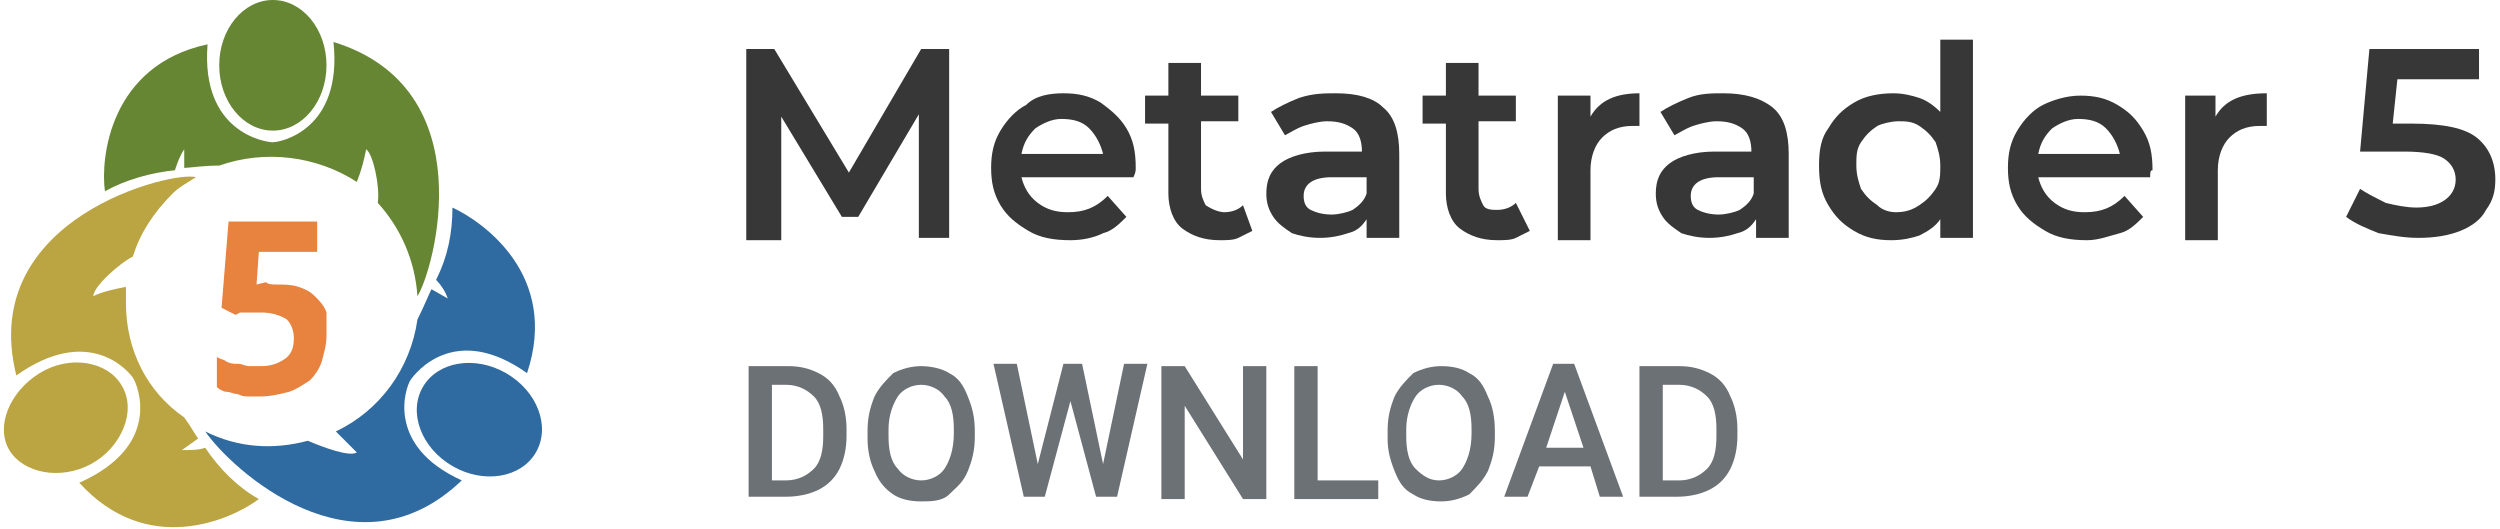 <?xml version="1.0" encoding="utf-8"?>
<!-- Generator: Adobe Illustrator 24.1.2, SVG Export Plug-In . SVG Version: 6.00 Build 0)  -->
<svg version="1.1" id="레이어_1" xmlns="http://www.w3.org/2000/svg" xmlns:xlink="http://www.w3.org/1999/xlink" x="0px"
	 y="0px" width="107.2px" height="22.7px" viewBox="0 0 107.2 22.7" style="enable-background:new 0 0 107.2 22.7;"
	 xml:space="preserve">
<style type="text/css">
	.st0{fill:#373737;}
	.st1{fill:none;}
	.st2{fill:#668633;}
	.st3{fill:#2F6BA0;}
	.st4{fill:#BBA442;}
	.st5{fill:#E7823F;}
	.st6{fill:#6C7176;}
</style>
<g>
	<path class="st0" d="M39.4,10.2l0-5.3l-2.6,4.4h-0.7l-2.6-4.3v5.3H32V2.1h1.2l3.2,5.3l3.1-5.3h1.2l0,8.1L39.4,10.2L39.4,10.2z"/>
	<path class="st0" d="M48.6,7.6h-4.8c0.1,0.4,0.3,0.8,0.7,1.1c0.4,0.3,0.8,0.4,1.3,0.4c0.7,0,1.2-0.2,1.7-0.7l0.8,0.9
		c-0.3,0.3-0.6,0.6-1,0.7c-0.4,0.2-0.9,0.3-1.4,0.3c-0.7,0-1.3-0.1-1.8-0.4c-0.5-0.3-0.9-0.6-1.2-1.1c-0.3-0.5-0.4-1-0.4-1.6
		c0-0.6,0.1-1.1,0.4-1.6s0.7-0.9,1.1-1.1C44.4,4.1,45,4,45.6,4c0.6,0,1.1,0.1,1.6,0.4C47.6,4.7,48,5,48.3,5.5c0.3,0.5,0.4,1,0.4,1.7
		C48.7,7.3,48.7,7.4,48.6,7.6z M44.4,5.5c-0.3,0.3-0.5,0.6-0.6,1.1h3.5c-0.1-0.4-0.3-0.8-0.6-1.1c-0.3-0.3-0.7-0.4-1.2-0.4
		C45.1,5.1,44.7,5.3,44.4,5.5z"/>
	<path class="st0" d="M53.7,9.9c-0.2,0.1-0.4,0.2-0.6,0.3c-0.2,0.1-0.5,0.1-0.8,0.1c-0.7,0-1.2-0.2-1.6-0.5s-0.6-0.9-0.6-1.5v-3h-1
		V4.1h1V2.7h1.4v1.4h1.6v1.1h-1.6v2.9c0,0.3,0.1,0.5,0.2,0.7C52,9,52.3,9.1,52.5,9.1c0.3,0,0.6-0.1,0.8-0.3L53.7,9.9z"/>
	<path class="st0" d="M59.3,4.6c0.5,0.4,0.7,1.1,0.7,2v3.6h-1.4V9.4c-0.2,0.3-0.4,0.5-0.8,0.6c-0.3,0.1-0.7,0.2-1.2,0.2
		s-0.9-0.1-1.2-0.2c-0.3-0.2-0.6-0.4-0.8-0.7c-0.2-0.3-0.3-0.6-0.3-1c0-0.6,0.2-1,0.6-1.3c0.4-0.3,1.1-0.5,1.9-0.5h1.6V6.5
		c0-0.4-0.1-0.8-0.4-1c-0.3-0.2-0.6-0.3-1.1-0.3c-0.3,0-0.7,0.1-1,0.2c-0.3,0.1-0.6,0.3-0.8,0.4l-0.6-1c0.3-0.2,0.7-0.4,1.2-0.6
		C56.3,4,56.8,4,57.3,4C58.2,4,58.9,4.2,59.3,4.6z M58,9c0.3-0.2,0.5-0.4,0.6-0.7V7.6h-1.5c-0.8,0-1.2,0.3-1.2,0.8
		c0,0.3,0.1,0.5,0.3,0.6c0.2,0.1,0.5,0.2,0.9,0.2C57.4,9.2,57.8,9.1,58,9z"/>
	<path class="st0" d="M65.6,9.9c-0.2,0.1-0.4,0.2-0.6,0.3c-0.2,0.1-0.5,0.1-0.8,0.1c-0.7,0-1.2-0.2-1.6-0.5s-0.6-0.9-0.6-1.5v-3h-1
		V4.1h1V2.7h1.4v1.4h1.6v1.1h-1.6v2.9c0,0.3,0.1,0.5,0.2,0.7c0.1,0.2,0.4,0.2,0.6,0.2c0.3,0,0.6-0.1,0.8-0.3L65.6,9.9z"/>
	<path class="st0" d="M70.3,4v1.4c-0.1,0-0.2,0-0.3,0c-0.6,0-1,0.2-1.3,0.5c-0.3,0.3-0.5,0.8-0.5,1.4v3h-1.4V4.1h1.4V5
		C68.6,4.3,69.3,4,70.3,4z"/>
	<path class="st0" d="M76,4.6c0.5,0.4,0.7,1.1,0.7,2v3.6h-1.4V9.4c-0.2,0.3-0.4,0.5-0.8,0.6c-0.3,0.1-0.7,0.2-1.2,0.2
		c-0.5,0-0.9-0.1-1.2-0.2c-0.3-0.2-0.6-0.4-0.8-0.7c-0.2-0.3-0.3-0.6-0.3-1c0-0.6,0.2-1,0.6-1.3c0.4-0.3,1.1-0.5,1.9-0.5h1.6V6.5
		c0-0.4-0.1-0.8-0.4-1c-0.3-0.2-0.6-0.3-1.1-0.3c-0.3,0-0.7,0.1-1,0.2c-0.3,0.1-0.6,0.3-0.8,0.4l-0.6-1c0.3-0.2,0.7-0.4,1.2-0.6
		C72.9,4,73.4,4,73.9,4C74.8,4,75.5,4.2,76,4.6z M74.6,9c0.3-0.2,0.5-0.4,0.6-0.7V7.6h-1.5c-0.8,0-1.2,0.3-1.2,0.8
		c0,0.3,0.1,0.5,0.3,0.6c0.2,0.1,0.5,0.2,0.9,0.2C74,9.2,74.4,9.1,74.6,9z"/>
	<path class="st0" d="M84.6,1.7v8.5h-1.4V9.4c-0.2,0.3-0.5,0.5-0.9,0.7c-0.3,0.1-0.7,0.2-1.2,0.2c-0.6,0-1.1-0.1-1.6-0.4
		c-0.5-0.3-0.8-0.6-1.1-1.1c-0.3-0.5-0.4-1-0.4-1.7s0.1-1.2,0.4-1.6c0.3-0.5,0.6-0.8,1.1-1.1C80,4.1,80.6,4,81.2,4
		c0.4,0,0.8,0.1,1.1,0.2c0.3,0.1,0.6,0.3,0.9,0.6V1.7L84.6,1.7L84.6,1.7z M82.3,8.8c0.3-0.2,0.5-0.4,0.7-0.7c0.2-0.3,0.2-0.6,0.2-1
		s-0.1-0.7-0.2-1c-0.2-0.3-0.4-0.5-0.7-0.7c-0.3-0.2-0.6-0.2-0.9-0.2c-0.3,0-0.7,0.1-0.9,0.2c-0.3,0.2-0.5,0.4-0.7,0.7
		c-0.2,0.3-0.2,0.6-0.2,1s0.1,0.7,0.2,1c0.2,0.3,0.4,0.5,0.7,0.7C80.7,9,81,9.1,81.3,9.1C81.7,9.1,82,9,82.3,8.8z"/>
	<path class="st0" d="M92.2,7.6h-4.8c0.1,0.4,0.3,0.8,0.7,1.1c0.4,0.3,0.8,0.4,1.3,0.4c0.7,0,1.2-0.2,1.7-0.7l0.8,0.9
		c-0.3,0.3-0.6,0.6-1,0.7s-0.9,0.3-1.4,0.3c-0.7,0-1.3-0.1-1.8-0.4c-0.5-0.3-0.9-0.6-1.2-1.1c-0.3-0.5-0.4-1-0.4-1.6
		c0-0.6,0.1-1.1,0.4-1.6s0.7-0.9,1.1-1.1s1-0.4,1.6-0.4c0.6,0,1.1,0.1,1.6,0.4c0.5,0.3,0.8,0.6,1.1,1.1c0.3,0.5,0.4,1,0.4,1.7
		C92.2,7.3,92.2,7.4,92.2,7.6z M88,5.5c-0.3,0.3-0.5,0.6-0.6,1.1h3.5c-0.1-0.4-0.3-0.8-0.6-1.1s-0.7-0.4-1.2-0.4
		C88.7,5.1,88.3,5.3,88,5.5z"/>
	<path class="st0" d="M97.2,4v1.4c-0.1,0-0.2,0-0.3,0c-0.6,0-1,0.2-1.3,0.5c-0.3,0.3-0.5,0.8-0.5,1.4v3h-1.4V4.1H95V5
		C95.4,4.3,96.1,4,97.2,4z"/>
	<path class="st0" d="M106.2,5.9c0.5,0.4,0.8,1,0.8,1.8c0,0.5-0.1,0.9-0.4,1.3c-0.2,0.4-0.6,0.7-1.1,0.9c-0.5,0.2-1.1,0.3-1.8,0.3
		c-0.6,0-1.1-0.1-1.7-0.2c-0.5-0.2-1-0.4-1.4-0.7l0.6-1.2c0.3,0.2,0.7,0.4,1.1,0.6c0.4,0.1,0.9,0.2,1.3,0.2c0.5,0,0.9-0.1,1.2-0.3
		c0.3-0.2,0.5-0.5,0.5-0.9c0-0.4-0.2-0.7-0.5-0.9s-0.9-0.3-1.7-0.3h-1.9l0.4-4.4h4.7v1.3h-3.5l-0.2,1.9h0.8
		C104.8,5.3,105.7,5.5,106.2,5.9z"/>
</g>
<path class="st1" d="M12.7,20.6c-0.3-0.3-0.7-0.6-1-0.9c-0.4,0.2-0.7,0.3-1.1,0.4C11.3,20.4,12.4,20.8,12.7,20.6z"/>
<path class="st1" d="M4,12.7c0.5-0.2,1-0.3,1.4-0.4c0-0.4,0.1-0.9,0.3-1.3C5.1,11.3,4,12.3,4,12.7z"/>
<path class="st1" d="M15.4,19.6c-0.3-0.3-0.7-0.6-0.9-0.9c-0.4,0.2-0.7,0.3-1.1,0.4C14,19.4,15.1,19.8,15.4,19.6z"/>
<path class="st1" d="M15.7,6.4c-0.1,0.5-0.2,1-0.4,1.4c0.4,0.2,0.7,0.5,1,0.8C16.3,8,16,6.6,15.7,6.4z"/>
<ellipse class="st2" cx="11.7" cy="2.8" rx="2.3" ry="2.8"/>
<path class="st2" d="M15.3,7.8c0.2-0.5,0.3-0.9,0.4-1.4C16,6.6,16.3,8,16.2,8.7c1,1.1,1.6,2.5,1.7,4c0.7-1.1,2.9-8.9-3.6-10.9
	c0.4,3.8-2.3,4.3-2.6,4.3c-0.3,0-3.1-0.4-2.8-4.2C4.7,2.8,4.3,6.8,4.5,8.2c0.9-0.5,2-0.8,3-0.9C7.6,7,7.7,6.7,7.9,6.4
	c0,0.3,0,0.5,0,0.8c0.2,0,0.8-0.1,1.5-0.1C11.4,6.4,13.6,6.7,15.3,7.8L15.3,7.8z"/>
<ellipse transform="matrix(0.5 -0.866 0.866 0.5 -5.282 26.749)" class="st3" cx="20.5" cy="18" rx="2.3" ry="2.8"/>
<path class="st3" d="M17.6,16.3c0.2-0.3,1.9-2.5,5-0.3c1.4-4.2-1.9-6.5-3.2-7.1c0,1.1-0.2,2.1-0.7,3.1c0.2,0.2,0.4,0.5,0.5,0.8
	l-0.7-0.4c-0.1,0.2-0.3,0.7-0.6,1.3c-0.3,2.1-1.6,3.9-3.5,4.8c0.3,0.3,0.6,0.6,0.9,0.9c-0.3,0.2-1.4-0.2-2.1-0.5
	c-1.5,0.4-3,0.3-4.4-0.4c1.1,1.6,6.4,6.5,11,2.1C16.5,19.1,17.4,16.6,17.6,16.3z"/>
<path class="st4" d="M5.2,16.5C4.6,15.5,3,15.2,1.7,16c-1.3,0.8-1.9,2.3-1.3,3.3s2.2,1.3,3.5,0.6S5.9,17.6,5.2,16.5z"/>
<path class="st4" d="M5.4,13c0-0.2,0-0.5,0-0.7c-0.5,0.1-1,0.2-1.4,0.4c0-0.4,1.1-1.4,1.7-1.7c0.3-1,0.9-1.9,1.7-2.7
	C7.7,8,8.1,7.8,8.4,7.6C7.5,7.3-1,9.3,0.7,16.1c3.1-2.2,4.8-0.2,5,0.1s1.3,2.9-2.3,4.5c2.9,3.2,6.5,1.6,7.7,0.7
	c-0.9-0.5-1.7-1.3-2.3-2.2c-0.3,0.1-0.6,0.1-1,0.1l0.7-0.5c-0.1-0.1-0.3-0.5-0.6-0.9C6.3,16.8,5.4,15,5.4,13z"/>
<path class="st5" d="M11.9,12.2c0.3,0,0.6,0,0.9,0.1c0.3,0.1,0.5,0.2,0.7,0.4c0.2,0.2,0.4,0.4,0.5,0.7C14,13.7,14,14,14,14.4
	c0,0.4-0.1,0.7-0.2,1.1c-0.1,0.3-0.3,0.6-0.5,0.8c-0.3,0.2-0.6,0.4-0.9,0.5c-0.4,0.1-0.8,0.2-1.2,0.2c-0.2,0-0.4,0-0.5,0
	c-0.2,0-0.3,0-0.5-0.1c-0.2,0-0.3-0.1-0.5-0.1c-0.1,0-0.3-0.1-0.4-0.2v-1.3c0.1,0.1,0.3,0.1,0.4,0.2c0.2,0.1,0.3,0.1,0.5,0.1
	c0.2,0,0.3,0.1,0.5,0.1c0.2,0,0.3,0,0.5,0c0.4,0,0.7-0.1,1-0.3c0.3-0.2,0.4-0.5,0.4-0.9c0-0.3-0.1-0.6-0.3-0.8
	c-0.3-0.2-0.7-0.3-1.1-0.3h-0.3l-0.3,0l-0.3,0l-0.2,0.1l-0.6-0.3l0.3-3.7h3.8v1.3h-2.5l-0.1,1.4l0.4-0.1
	C11.5,12.2,11.7,12.2,11.9,12.2z"/>
<g>
	<path class="st6" d="M32.1,21.4v-5.7h1.7c0.5,0,0.9,0.1,1.3,0.3c0.4,0.2,0.7,0.5,0.9,1c0.2,0.4,0.3,0.9,0.3,1.4v0.3
		c0,0.5-0.1,1-0.3,1.4s-0.5,0.7-0.9,0.9s-0.9,0.3-1.4,0.3H32.1z M33.1,16.5v4.1h0.6c0.5,0,0.9-0.2,1.2-0.5s0.4-0.8,0.4-1.4v-0.3
		c0-0.6-0.1-1.1-0.4-1.4c-0.3-0.3-0.7-0.5-1.2-0.5H33.1z"/>
	<path class="st6" d="M41.8,18.7c0,0.6-0.1,1-0.3,1.5s-0.5,0.7-0.8,1s-0.8,0.3-1.2,0.3c-0.5,0-0.9-0.1-1.2-0.3s-0.6-0.5-0.8-1
		c-0.2-0.4-0.3-0.9-0.3-1.4v-0.3c0-0.6,0.1-1,0.3-1.5c0.2-0.4,0.5-0.7,0.8-1c0.4-0.2,0.8-0.3,1.2-0.3s0.9,0.1,1.2,0.3
		c0.4,0.2,0.6,0.5,0.8,1s0.3,0.9,0.3,1.5V18.7z M40.9,18.4c0-0.6-0.1-1.1-0.4-1.4c-0.2-0.3-0.6-0.5-1-0.5c-0.4,0-0.8,0.2-1,0.5
		c-0.2,0.3-0.4,0.8-0.4,1.4v0.3c0,0.6,0.1,1.1,0.4,1.4c0.2,0.3,0.6,0.5,1,0.5c0.4,0,0.8-0.2,1-0.5c0.2-0.3,0.4-0.8,0.4-1.5V18.4z"/>
	<path class="st6" d="M47.3,19.9l0.9-4.3h1l-1.3,5.7h-0.9l-1.1-4.1l-1.1,4.1h-0.9l-1.3-5.7h1l0.9,4.3l1.1-4.3h0.8L47.3,19.9z"/>
	<path class="st6" d="M54.3,21.4h-1l-2.5-4v4h-1v-5.7h1l2.5,4v-4h1V21.4z"/>
	<path class="st6" d="M56.5,20.6h2.6v0.8h-3.6v-5.7h1V20.6z"/>
	<path class="st6" d="M64.1,18.7c0,0.6-0.1,1-0.3,1.5c-0.2,0.4-0.5,0.7-0.8,1c-0.4,0.2-0.8,0.3-1.2,0.3c-0.5,0-0.9-0.1-1.2-0.3
		c-0.4-0.2-0.6-0.5-0.8-1s-0.3-0.9-0.3-1.4v-0.3c0-0.6,0.1-1,0.3-1.5c0.2-0.4,0.5-0.7,0.8-1c0.4-0.2,0.8-0.3,1.2-0.3
		c0.5,0,0.9,0.1,1.2,0.3c0.4,0.2,0.6,0.5,0.8,1c0.2,0.4,0.3,0.9,0.3,1.5V18.7z M63.1,18.4c0-0.6-0.1-1.1-0.4-1.4
		c-0.2-0.3-0.6-0.5-1-0.5c-0.4,0-0.8,0.2-1,0.5c-0.2,0.3-0.4,0.8-0.4,1.4v0.3c0,0.6,0.1,1.1,0.4,1.4s0.6,0.5,1,0.5
		c0.4,0,0.8-0.2,1-0.5s0.4-0.8,0.4-1.5V18.4z"/>
	<path class="st6" d="M68.2,20H66l-0.5,1.3h-1l2.1-5.7h0.9l2.1,5.7h-1L68.2,20z M66.3,19.2h1.6l-0.8-2.4L66.3,19.2z"/>
	<path class="st6" d="M70.3,21.4v-5.7H72c0.5,0,0.9,0.1,1.3,0.3c0.4,0.2,0.7,0.5,0.9,1c0.2,0.4,0.3,0.9,0.3,1.4v0.3
		c0,0.5-0.1,1-0.3,1.4c-0.2,0.4-0.5,0.7-0.9,0.9c-0.4,0.2-0.9,0.3-1.4,0.3H70.3z M71.3,16.5v4.1H72c0.5,0,0.9-0.2,1.2-0.5
		s0.4-0.8,0.4-1.4v-0.3c0-0.6-0.1-1.1-0.4-1.4c-0.3-0.3-0.7-0.5-1.2-0.5H71.3z"/>
</g>
</svg>
